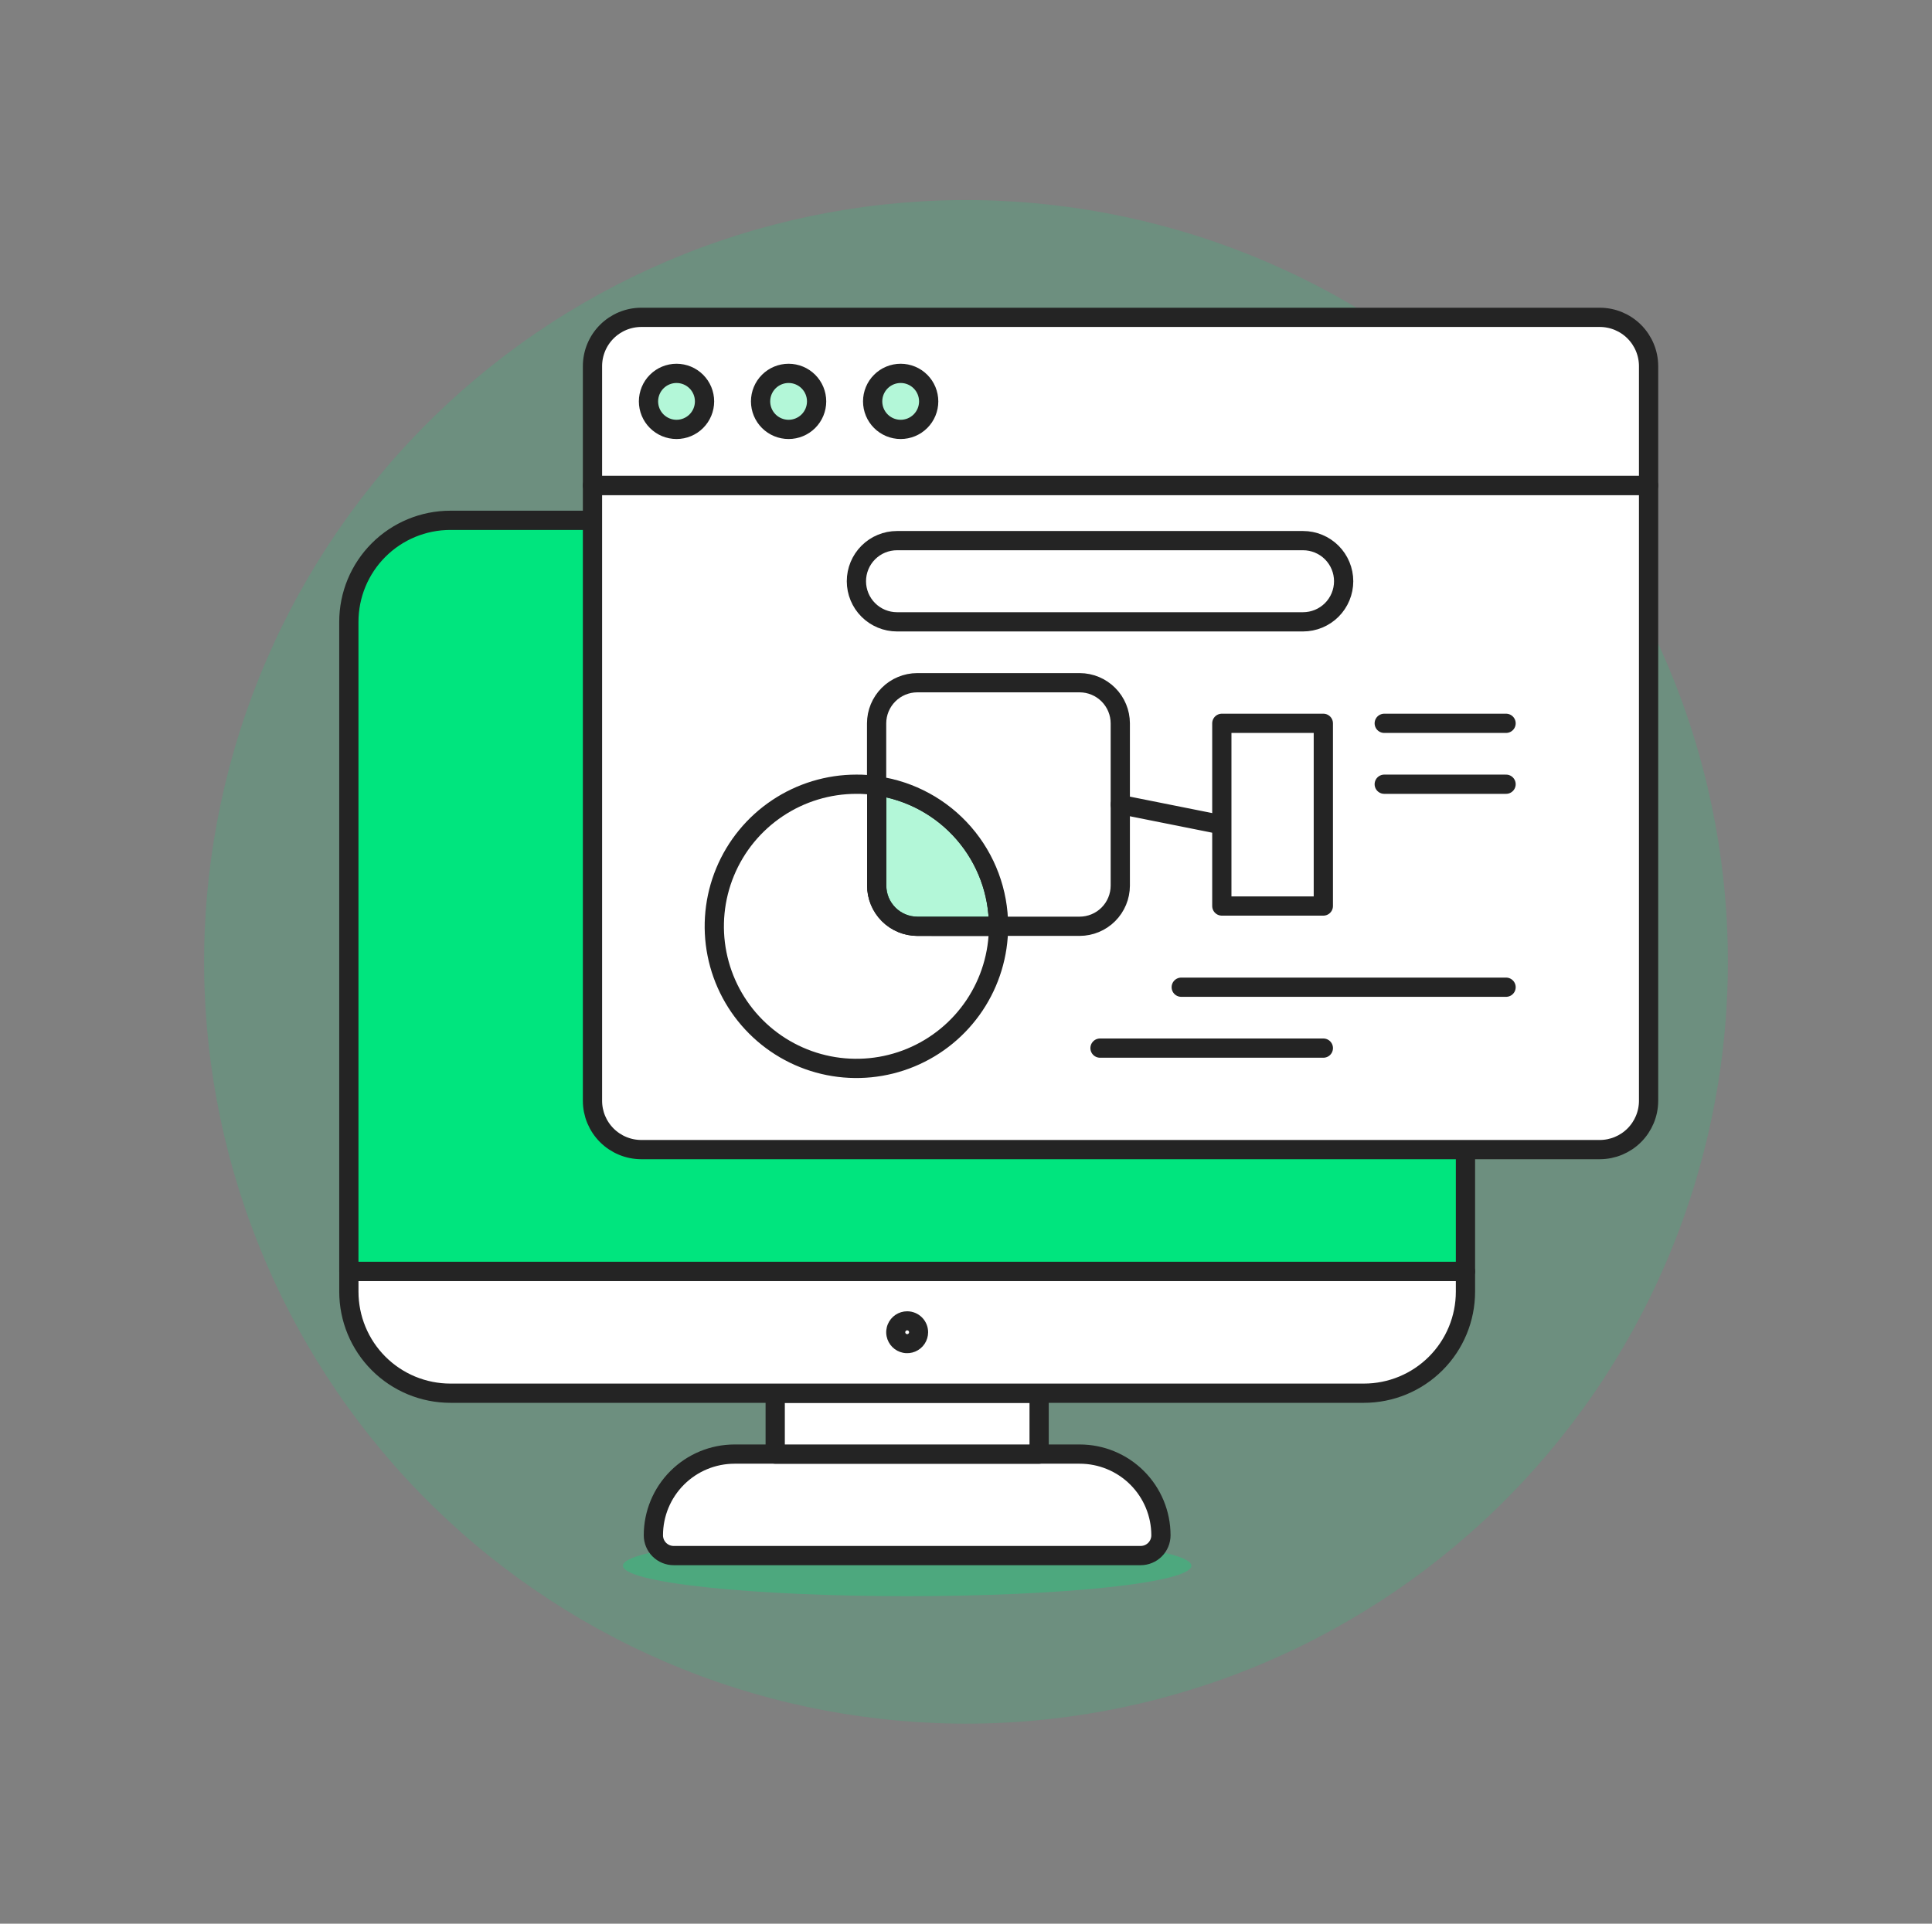 <svg width="241" height="240" viewBox="0 0 241 240" fill="none" xmlns="http://www.w3.org/2000/svg">
<rect x="0" y="0" width="241" height="240" fill="#808080" stroke="none"/>
<path d="M82.913 207.293C94.376 212.229 106.7 214.858 119.179 215.032C131.659 215.205 144.05 212.919 155.647 208.303C167.243 203.688 177.816 196.833 186.763 188.132C195.71 179.43 202.855 169.051 207.791 157.588C212.727 146.124 215.357 133.801 215.53 121.321C215.704 108.842 213.418 96.45 208.802 84.854C204.186 73.258 197.332 62.685 188.63 53.738C179.928 44.791 169.549 37.645 158.086 32.709C146.623 27.773 134.3 25.143 121.82 24.97C109.34 24.797 96.949 27.083 85.353 31.699C73.757 36.314 63.183 43.169 54.236 51.87C45.289 60.572 38.144 70.951 33.208 82.414C28.272 93.878 25.642 106.201 25.469 118.681C25.295 131.16 27.582 143.552 32.197 155.148C36.813 166.744 43.667 177.317 52.369 186.264C61.071 195.211 71.45 202.357 82.913 207.293Z" fill="#00E57E" fill-opacity="0.15"/>
<path d="M77.706 195.338C77.706 195.837 78.623 196.331 80.405 196.792C82.186 197.253 84.798 197.672 88.09 198.025C91.382 198.378 95.291 198.657 99.593 198.848C103.894 199.039 108.505 199.138 113.16 199.138C117.816 199.138 122.427 199.039 126.728 198.848C131.03 198.657 134.938 198.378 138.231 198.025C141.523 197.672 144.135 197.253 145.916 196.792C147.698 196.331 148.615 195.837 148.615 195.338C148.615 194.839 147.698 194.345 145.916 193.884C144.135 193.423 141.523 193.005 138.231 192.652C134.938 192.299 131.03 192.019 126.728 191.828C122.427 191.637 117.816 191.539 113.16 191.539C108.505 191.539 103.894 191.637 99.593 191.828C95.291 192.019 91.382 192.299 88.09 192.652C84.798 193.005 82.186 193.423 80.405 193.884C78.623 194.345 77.706 194.839 77.706 195.338Z" fill="#00E57E" fill-opacity="0.3"/>
<path d="M144.816 191.541C144.816 188.854 143.749 186.278 141.849 184.378C139.949 182.478 137.372 181.41 134.685 181.41H91.634C88.947 181.41 86.37 182.478 84.47 184.378C82.57 186.278 81.503 188.854 81.503 191.541C81.503 192.213 81.77 192.856 82.245 193.331C82.72 193.805 83.364 194.072 84.035 194.072H142.283C142.616 194.072 142.945 194.007 143.252 193.88C143.56 193.753 143.839 193.567 144.074 193.332C144.309 193.097 144.496 192.817 144.623 192.51C144.75 192.203 144.816 191.874 144.816 191.541Z" fill="white" stroke="#242424" stroke-width="2.4" stroke-linecap="round" stroke-linejoin="round"/>
<path d="M96.7 173.814H129.622V181.412H96.7V173.814Z" fill="white" stroke="#242424" stroke-width="2.4" stroke-linecap="round" stroke-linejoin="round"/>
<path d="M182.803 158.617H43.518V161.15C43.518 162.813 43.845 164.46 44.482 165.996C45.118 167.533 46.051 168.929 47.227 170.105C48.403 171.281 49.799 172.214 51.335 172.85C52.872 173.487 54.519 173.814 56.182 173.814H170.139C171.802 173.814 173.449 173.487 174.986 172.85C176.522 172.214 177.918 171.281 179.094 170.105C180.27 168.929 181.203 167.533 181.839 165.996C182.476 164.46 182.803 162.813 182.803 161.15V158.617Z" fill="white" stroke="#242424" stroke-width="2.4" stroke-linecap="round" stroke-linejoin="round"/>
<path d="M182.803 77.579C182.803 74.22 181.469 70.999 179.094 68.624C176.719 66.249 173.498 64.915 170.139 64.915H56.179C52.821 64.915 49.599 66.249 47.224 68.624C44.849 70.999 43.515 74.22 43.515 77.579V158.617H182.803V77.579Z" fill="#00E57E"/>
<path d="M182.803 77.579C182.803 74.22 181.469 70.999 179.094 68.624C176.719 66.249 173.498 64.915 170.139 64.915H56.179C52.821 64.915 49.599 66.249 47.224 68.624C44.849 70.999 43.515 74.22 43.515 77.579V158.617H182.803V77.579Z" stroke="#242424" stroke-width="2.4" stroke-linecap="round" stroke-linejoin="round"/>
<path d="M113.16 165.971C113.207 165.971 113.253 165.985 113.292 166.011C113.332 166.037 113.362 166.074 113.38 166.117C113.398 166.161 113.403 166.209 113.394 166.255C113.384 166.301 113.362 166.343 113.328 166.376C113.295 166.41 113.253 166.432 113.207 166.441C113.161 166.451 113.113 166.446 113.07 166.428C113.026 166.41 112.989 166.379 112.963 166.34C112.937 166.301 112.923 166.255 112.923 166.208C112.923 166.145 112.948 166.085 112.992 166.04C113.037 165.996 113.097 165.971 113.16 165.971ZM113.16 163.595C112.644 163.595 112.138 163.748 111.708 164.035C111.279 164.322 110.944 164.731 110.746 165.208C110.548 165.686 110.496 166.211 110.597 166.718C110.698 167.225 110.947 167.691 111.312 168.056C111.678 168.422 112.144 168.671 112.651 168.772C113.158 168.873 113.683 168.821 114.161 168.623C114.638 168.425 115.046 168.09 115.334 167.66C115.621 167.231 115.774 166.725 115.774 166.208C115.774 165.515 115.499 164.85 115.009 164.36C114.518 163.87 113.854 163.595 113.16 163.595Z" fill="#242424"/>
<path d="M205.646 137.345C205.642 138.955 205 140.499 203.861 141.638C202.723 142.776 201.179 143.418 199.569 143.423H79.984C78.374 143.418 76.831 142.776 75.692 141.638C74.553 140.499 73.911 138.955 73.907 137.345V60.56H205.646V137.345Z" fill="white" stroke="#242424" stroke-width="2.4" stroke-linecap="round" stroke-linejoin="round"/>
<path d="M205.646 60.559H73.907V45.669C73.911 44.059 74.553 42.515 75.692 41.376C76.831 40.237 78.374 39.596 79.984 39.591H199.569C201.179 39.596 202.723 40.237 203.861 41.376C205 42.515 205.642 44.059 205.646 45.669V60.559Z" fill="white" stroke="#242424" stroke-width="2.4" stroke-linecap="round" stroke-linejoin="round"/>
<path d="M80.894 50.077C80.894 51.004 81.263 51.893 81.918 52.548C82.574 53.203 83.463 53.572 84.39 53.572C85.317 53.572 86.206 53.203 86.861 52.548C87.516 51.893 87.885 51.004 87.885 50.077C87.885 49.15 87.516 48.261 86.861 47.605C86.206 46.95 85.317 46.581 84.39 46.581C83.463 46.581 82.574 46.95 81.918 47.605C81.263 48.261 80.894 49.15 80.894 50.077Z" fill="#00E57E" fill-opacity="0.3" stroke="#242424" stroke-width="2.4" stroke-linecap="round" stroke-linejoin="round"/>
<path d="M94.875 50.077C94.875 51.004 95.243 51.893 95.898 52.548C96.554 53.203 97.443 53.572 98.37 53.572C99.297 53.572 100.186 53.203 100.841 52.548C101.497 51.893 101.865 51.004 101.865 50.077C101.865 49.15 101.497 48.261 100.841 47.605C100.186 46.95 99.297 46.581 98.37 46.581C97.443 46.581 96.554 46.95 95.898 47.605C95.243 48.261 94.875 49.15 94.875 50.077Z" fill="#00E57E" fill-opacity="0.3" stroke="#242424" stroke-width="2.4" stroke-linecap="round" stroke-linejoin="round"/>
<path d="M108.855 50.077C108.855 50.536 108.946 50.99 109.121 51.414C109.297 51.838 109.554 52.224 109.879 52.548C110.203 52.873 110.589 53.13 111.013 53.306C111.437 53.481 111.891 53.572 112.35 53.572C112.809 53.572 113.264 53.481 113.688 53.306C114.112 53.13 114.497 52.873 114.822 52.548C115.146 52.224 115.404 51.838 115.579 51.414C115.755 50.99 115.845 50.536 115.845 50.077C115.845 49.15 115.477 48.261 114.822 47.605C114.166 46.95 113.277 46.581 112.35 46.581C111.423 46.581 110.534 46.95 109.879 47.605C109.223 48.261 108.855 49.15 108.855 50.077Z" fill="#00E57E" fill-opacity="0.3" stroke="#242424" stroke-width="2.4" stroke-linecap="round" stroke-linejoin="round"/>
<path d="M147.349 123.163H187.869" stroke="#242424" stroke-width="2.4" stroke-linecap="round" stroke-linejoin="round"/>
<path d="M137.218 130.761H165.076" stroke="#242424" stroke-width="2.4" stroke-linecap="round" stroke-linejoin="round"/>
<path d="M124.556 115.566C124.556 119.072 123.516 122.5 121.568 125.415C119.62 128.33 116.852 130.602 113.612 131.944C110.373 133.286 106.809 133.637 103.37 132.953C99.931 132.269 96.772 130.581 94.293 128.101C91.814 125.622 90.126 122.463 89.442 119.025C88.758 115.586 89.109 112.022 90.451 108.782C91.792 105.543 94.064 102.774 96.98 100.827C99.895 98.879 103.322 97.839 106.828 97.839C107.677 97.829 108.525 97.896 109.361 98.041V110.496C109.365 111.838 109.9 113.124 110.849 114.074C111.798 115.023 113.085 115.558 114.427 115.562L124.556 115.566Z" fill="white" stroke="#242424" stroke-width="2.4" stroke-linecap="round" stroke-linejoin="round"/>
<path d="M124.556 115.566H114.427C113.084 115.563 111.797 115.027 110.848 114.077C109.898 113.127 109.364 111.839 109.361 110.496V98.041C113.582 98.639 117.444 100.742 120.236 103.962C123.028 107.183 124.562 111.304 124.556 115.566Z" fill="#00E57E" fill-opacity="0.3" stroke="#242424" stroke-width="2.4" stroke-linecap="round" stroke-linejoin="round"/>
<path d="M139.746 90.24V110.496C139.742 111.838 139.207 113.124 138.258 114.074C137.309 115.023 136.022 115.558 134.68 115.561H124.556C124.562 111.297 123.026 107.175 120.231 103.954C117.437 100.733 113.572 98.631 109.349 98.036V90.24C109.353 88.898 109.888 87.612 110.837 86.663C111.786 85.713 113.073 85.179 114.415 85.175H134.685C136.026 85.18 137.311 85.715 138.259 86.664C139.208 87.613 139.742 88.899 139.746 90.24Z" fill="white" stroke="#242424" stroke-width="2.4" stroke-linecap="round" stroke-linejoin="round"/>
<path d="M139.75 100.372L152.412 102.903" stroke="#242424" stroke-width="2.4" stroke-linecap="round" stroke-linejoin="round"/>
<path d="M152.412 90.241H165.074V113.034H152.412V90.241Z" fill="white" stroke="#242424" stroke-width="2.4" stroke-linecap="round" stroke-linejoin="round"/>
<path d="M172.672 90.241H187.869" stroke="#242424" stroke-width="2.4" stroke-linecap="round" stroke-linejoin="round"/>
<path d="M172.672 97.839H187.869" stroke="#242424" stroke-width="2.4" stroke-linecap="round" stroke-linejoin="round"/>
<path d="M167.609 72.513C167.608 73.857 167.075 75.145 166.125 76.095C165.175 77.044 163.887 77.578 162.543 77.579H111.894C110.551 77.579 109.262 77.045 108.312 76.095C107.362 75.145 106.829 73.857 106.829 72.513C106.829 71.17 107.362 69.881 108.312 68.931C109.262 67.981 110.551 67.448 111.894 67.448H162.543C163.887 67.448 165.175 67.982 166.125 68.932C167.075 69.882 167.608 71.17 167.609 72.513Z" fill="white" stroke="#242424" stroke-width="2.4" stroke-linecap="round" stroke-linejoin="round"/>
</svg>
